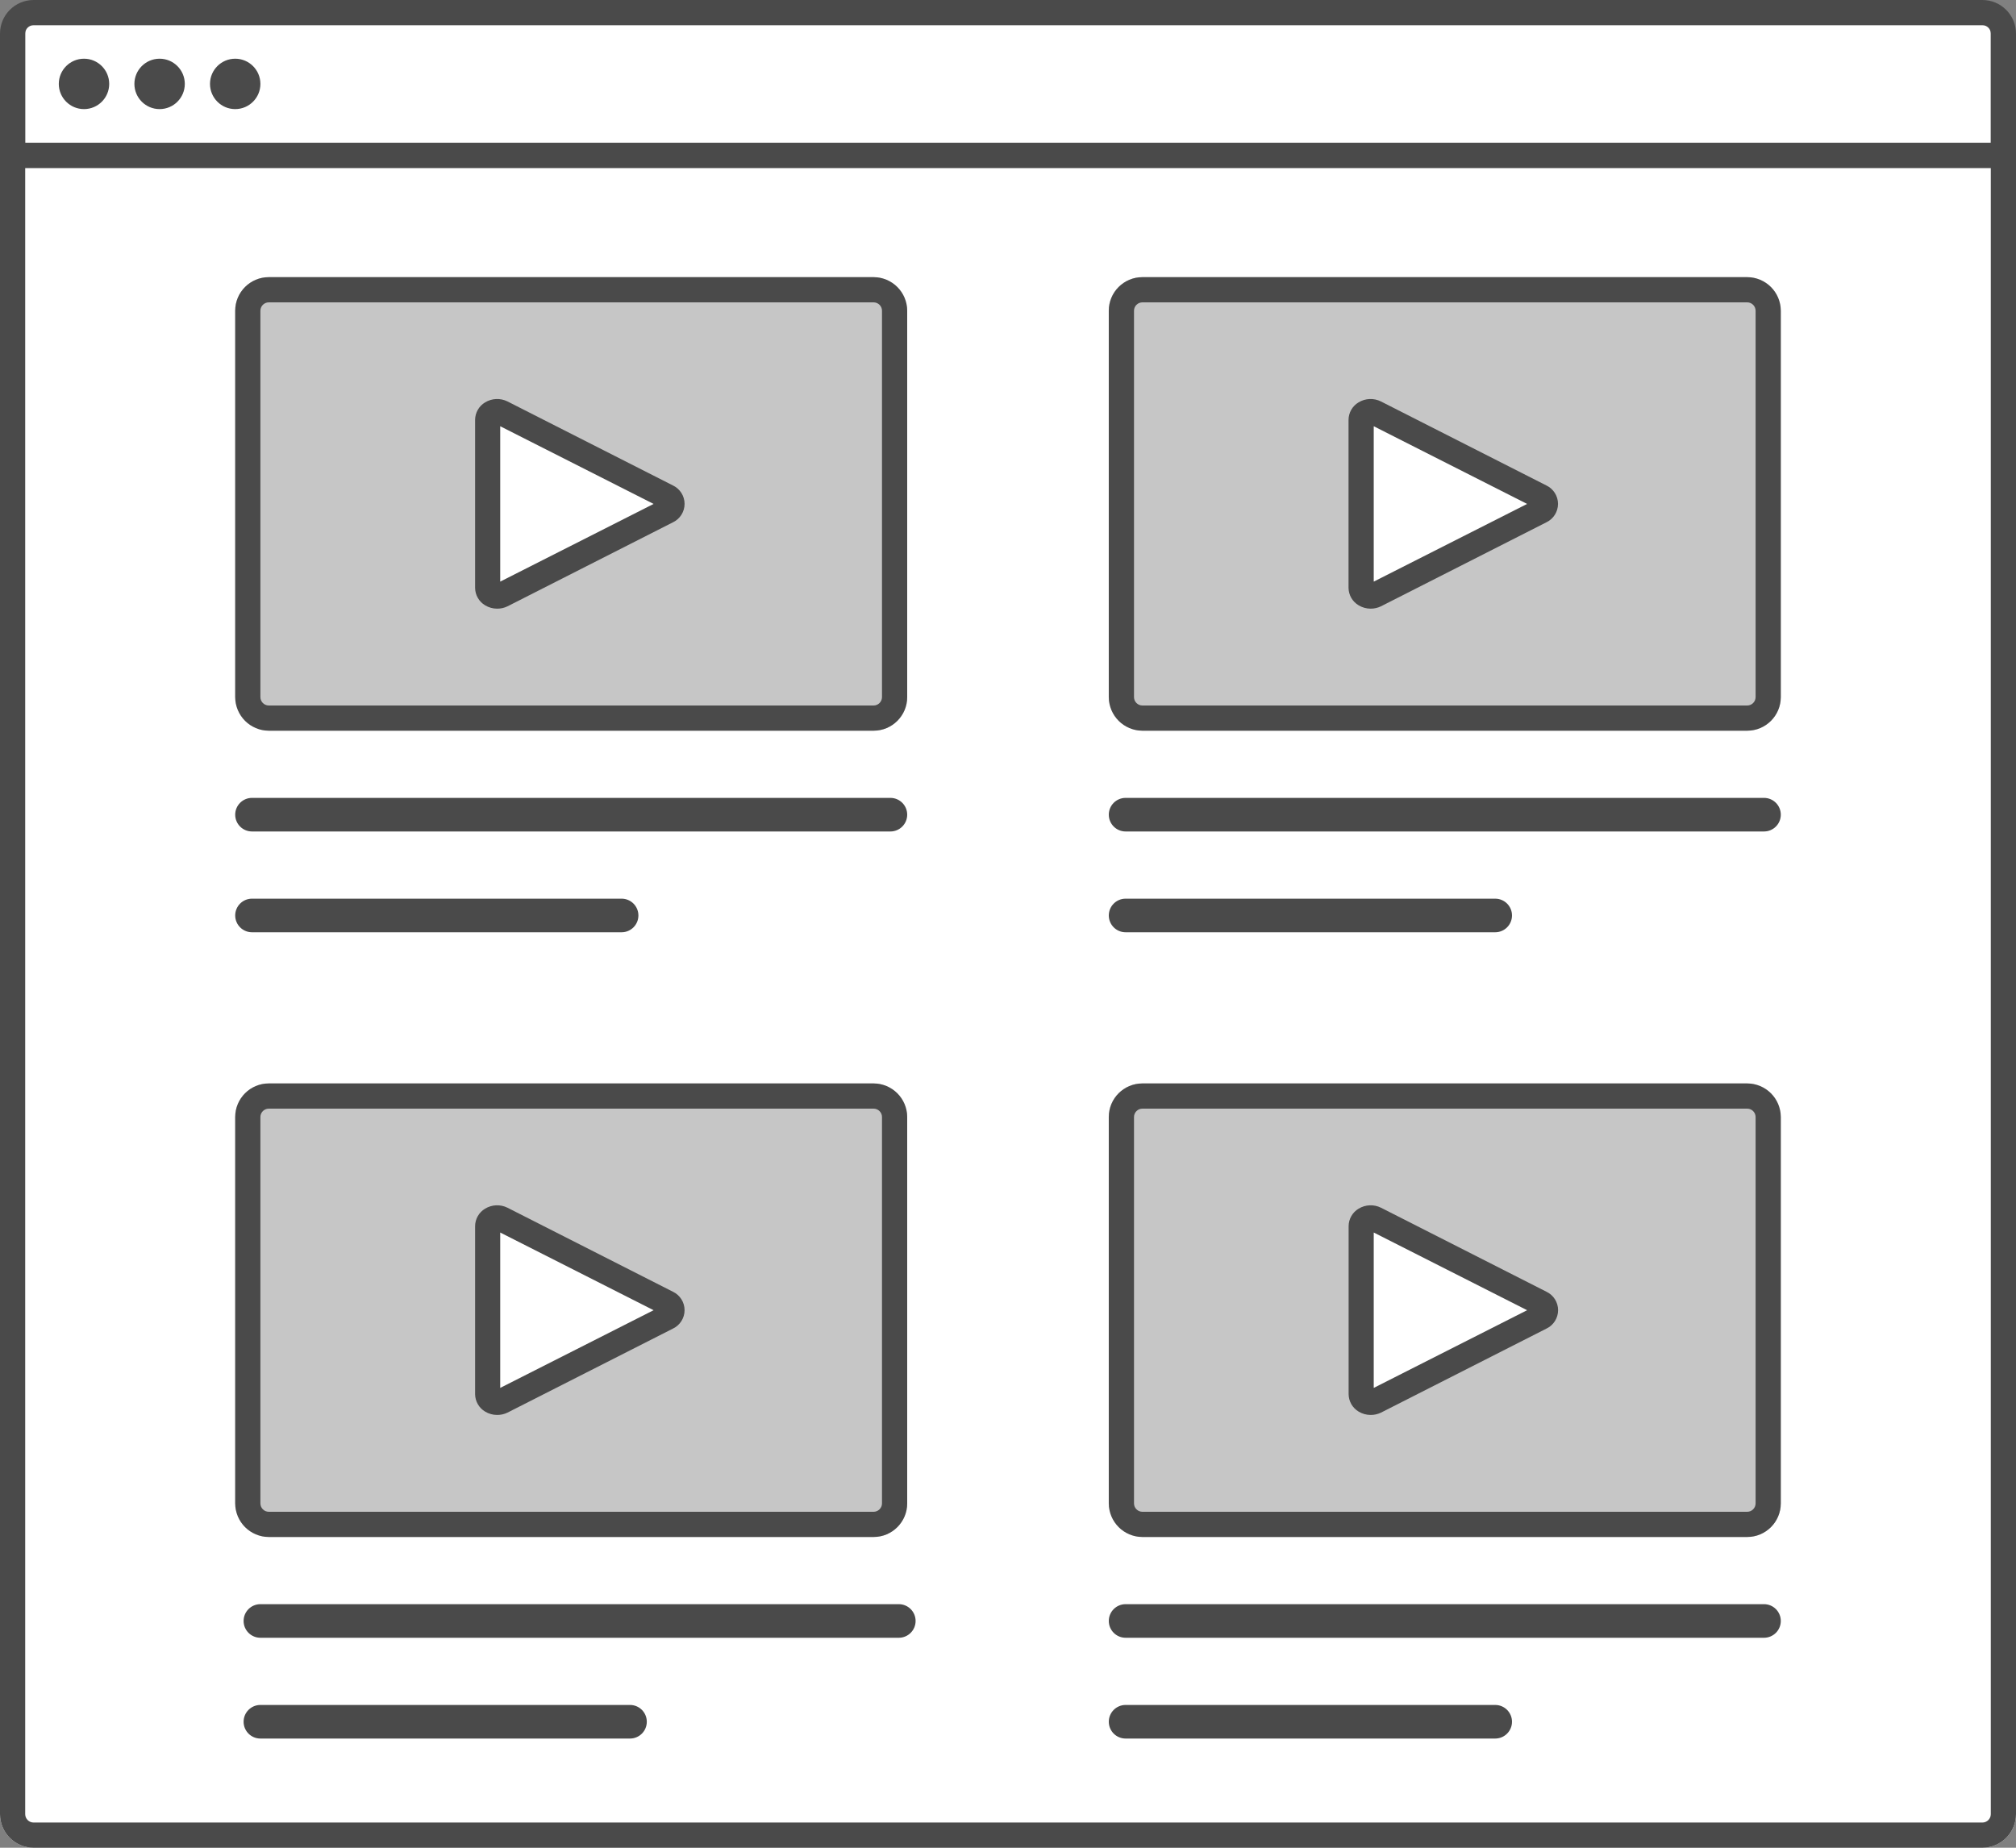 <?xml version="1.0" encoding="UTF-8" standalone="no"?>
<svg width="240px" height="220px" viewBox="0 0 240 220" version="1.1" xmlns="http://www.w3.org/2000/svg" xmlns:xlink="http://www.w3.org/1999/xlink">
    <rect x="0" y="0" width="240" height="220" fill="#808080" stroke="none"/>
    <!-- Generator: Sketch 40.3 (33839) - http://www.bohemiancoding.com/sketch -->
    <title>0817-Videos</title>
    <desc>Created with Sketch.</desc>
    <defs></defs>
    <g id="Page-1" stroke="none" stroke-width="1" fill="none" fill-rule="evenodd">
        <g id="0817-Videos">
            <path d="M0,20 L240,20 L240,216 C240,218.209 238.209,220 236,220 L4,220 C1.791,220 2.705415e-16,218.209 0,216 L0,20 L0,20 Z" id="bg" fill="#FFFFFF"></path>
            <path d="M178,207 L134,207 C132.895,207 132,206.105 132,205 C132,203.895 132.895,203 134,203 L178,203 C179.105,203 180,203.895 180,205 C180,206.105 179.105,207 178,207 L178,207 Z" id="text" fill="#4A4A4A"></path>
            <path d="M210,195 L134,195 C132.895,195 132,194.105 132,193 C132,191.895 132.895,191 134,191 L210,191 C211.105,191 212,191.895 212,193 C212,194.105 211.105,195 210,195 L210,195 Z" id="text-2" fill="#4A4A4A"></path>
            <rect id="fill" fill="#C6C6C6" x="131.99" y="129" width="80" height="54" rx="4"></rect>
            <path d="M208,132 C208.552,132 209,132.448 209,133 L209,179 C209,179.552 208.552,180 208,180 L136,180 C135.448,180 135,179.552 135,179 L135,133 C135,132.448 135.448,132 136,132 L208,132 L208,132 Z M208,129 L136,129 C133.791,129 132,130.791 132,133 L132,179 C132,181.209 133.791,183 136,183 L208,183 C210.209,183 212,181.209 212,179 L212,133 C212,130.791 210.209,129 208,129 L208,129 L208,129 Z" id="frame" fill="#4A4A4A"></path>
            <path d="M163.73,145.16 L183.42,155.16 C183.762,155.306 183.984,155.643 183.984,156.015 C183.984,156.387 183.762,156.724 183.42,156.87 L163.73,166.87 C163.395,167.082 162.973,167.102 162.619,166.924 C162.265,166.746 162.03,166.395 162,166 L162,146 C162.04,145.61 162.278,145.269 162.631,145.097 C162.983,144.926 163.399,144.95 163.73,145.16 L163.73,145.16 Z" id="fill-2" fill="#FFFFFF"></path>
            <path d="M163.17,168.47 C162.666,168.471 162.171,168.332 161.74,168.07 C161.004,167.631 160.552,166.837 160.55,165.98 L160.55,146 C160.552,145.143 161.004,144.349 161.74,143.91 C162.552,143.416 163.56,143.375 164.41,143.8 L164.41,143.8 L184.1,153.8 C184.947,154.202 185.487,155.057 185.487,155.995 C185.487,156.933 184.947,157.788 184.1,158.19 L164.41,168.19 C164.024,168.379 163.6,168.475 163.17,168.47 L163.17,168.47 Z M163.54,146.75 L163.54,165.25 L181.8,156 L163.54,146.75 Z" id="frame-2" fill="#4A4A4A"></path>
            <path d="M75,207 L31,207 C29.895,207 29,206.105 29,205 C29,203.895 29.895,203 31,203 L75,203 C76.105,203 77,203.895 77,205 C77,206.105 76.105,207 75,207 L75,207 Z" id="text-3" fill="#4A4A4A"></path>
            <path d="M107,195 L31,195 C29.895,195 29,194.105 29,193 C29,191.895 29.895,191 31,191 L107,191 C108.105,191 109,191.895 109,193 C109,194.105 108.105,195 107,195 L107,195 Z" id="text-4" fill="#4A4A4A"></path>
            <rect id="fill-3" fill="#C6C6C6" x="28" y="129" width="80" height="54" rx="4"></rect>
            <path d="M104,132 C104.552,132 105,132.448 105,133 L105,179 C105,179.552 104.552,180 104,180 L32,180 C31.448,180 31,179.552 31,179 L31,133 C31,132.448 31.448,132 32,132 L104,132 L104,132 Z M104,129 L32,129 C29.791,129 28,130.791 28,133 L28,179 C28,181.209 29.791,183 32,183 L104,183 C106.209,183 108,181.209 108,179 L108,133 C108,130.791 106.209,129 104,129 L104,129 L104,129 Z" id="frame-3" fill="#4A4A4A"></path>
            <path d="M59.75,145.16 L79.44,155.16 C79.782,155.306 80.004,155.643 80.004,156.015 C80.004,156.387 79.782,156.724 79.44,156.87 L59.75,166.87 C59.419,167.062 59.013,167.073 58.671,166.899 C58.33,166.726 58.1,166.391 58.06,166.01 L58.06,146 C58.106,145.623 58.338,145.294 58.679,145.125 C59.019,144.956 59.422,144.969 59.75,145.16 L59.75,145.16 Z" id="fill-4" fill="#FFFFFF"></path>
            <path d="M59.18,168.47 C58.676,168.471 58.181,168.332 57.75,168.07 C57.02,167.634 56.569,166.85 56.56,166 L56.56,146 C56.562,145.143 57.014,144.349 57.75,143.91 C58.562,143.416 59.57,143.375 60.42,143.8 L60.42,143.8 L80.11,153.8 C80.957,154.202 81.497,155.057 81.497,155.995 C81.497,156.933 80.957,157.788 80.11,158.19 L60.42,168.19 C60.034,168.379 59.61,168.475 59.18,168.47 L59.18,168.47 Z M59.55,146.75 L59.55,165.25 L77.81,156 L59.55,146.75 Z" id="frame-4" fill="#4A4A4A"></path>
            <path d="M178,111 L134,111 C132.895,111 132,110.105 132,109 C132,107.895 132.895,107 134,107 L178,107 C179.105,107 180,107.895 180,109 C180,110.105 179.105,111 178,111 L178,111 Z" id="text-5" fill="#4A4A4A"></path>
            <path d="M210,99 L134,99 C132.895,99 132,98.105 132,97 C132,95.895 132.895,95 134,95 L210,95 C211.105,95 212,95.895 212,97 C212,98.105 211.105,99 210,99 L210,99 Z" id="text-6" fill="#4A4A4A"></path>
            <rect id="fill-5" fill="#C6C6C6" x="131.99" y="33" width="80" height="54" rx="4"></rect>
            <path d="M208,36 C208.552,36 209,36.448 209,37 L209,83 C209,83.552 208.552,84 208,84 L136,84 C135.448,84 135,83.552 135,83 L135,37 C135,36.448 135.448,36 136,36 L208,36 L208,36 Z M208,33 L136,33 C133.791,33 132,34.791 132,37 L132,83 C132,85.209 133.791,87 136,87 L208,87 C210.209,87 212,85.209 212,83 L212,37 C212,34.791 210.209,33 208,33 L208,33 L208,33 Z" id="frame-5" fill="#4A4A4A"></path>
            <path d="M163.73,49.16 L183.42,59.16 C183.762,59.306 183.984,59.643 183.984,60.015 C183.984,60.387 183.762,60.724 183.42,60.87 L163.73,70.87 C163.395,71.082 162.973,71.102 162.619,70.924 C162.265,70.746 162.03,70.395 162,70 L162,50 C162.04,49.61 162.278,49.269 162.631,49.097 C162.983,48.926 163.399,48.95 163.73,49.16 L163.73,49.16 Z" id="fill-6" fill="#FFFFFF"></path>
            <path d="M163.17,72.47 C162.666,72.471 162.171,72.332 161.74,72.07 C161.006,71.637 160.551,70.852 160.54,70 L160.54,50 C160.542,49.143 160.994,48.349 161.73,47.91 C162.542,47.416 163.55,47.375 164.4,47.8 L164.4,47.8 L184.09,57.8 C184.937,58.202 185.477,59.057 185.477,59.995 C185.477,60.933 184.937,61.788 184.09,62.19 L164.4,72.19 C164.017,72.377 163.596,72.473 163.17,72.47 L163.17,72.47 Z M163.54,50.75 L163.54,69.25 L181.8,60 L163.54,50.75 Z" id="frame-6" fill="#4A4A4A"></path>
            <path d="M74,111 L30,111 C28.895,111 28,110.105 28,109 C28,107.895 28.895,107 30,107 L74,107 C75.105,107 76,107.895 76,109 C76,110.105 75.105,111 74,111 L74,111 Z" id="text-7" fill="#4A4A4A"></path>
            <path d="M106,99 L30,99 C28.895,99 28,98.105 28,97 C28,95.895 28.895,95 30,95 L106,95 C107.105,95 108,95.895 108,97 C108,98.105 107.105,99 106,99 L106,99 Z" id="text-8" fill="#4A4A4A"></path>
            <rect id="fill-7" fill="#C6C6C6" x="28" y="33" width="80" height="54" rx="4"></rect>
            <path d="M104,36 C104.552,36 105,36.448 105,37 L105,83 C105,83.552 104.552,84 104,84 L32,84 C31.448,84 31,83.552 31,83 L31,37 C31,36.448 31.448,36 32,36 L104,36 L104,36 Z M104,33 L32,33 C29.791,33 28,34.791 28,37 L28,83 C28,85.209 29.791,87 32,87 L104,87 C106.209,87 108,85.209 108,83 L108,37 C108,34.791 106.209,33 104,33 L104,33 L104,33 Z" id="frame-7" fill="#4A4A4A"></path>
            <path d="M59.75,49.16 L79.44,59.16 C79.782,59.306 80.004,59.643 80.004,60.015 C80.004,60.387 79.782,60.724 79.44,60.87 L59.75,70.87 C59.417,71.062 59.009,71.072 58.668,70.896 C58.326,70.72 58.097,70.383 58.06,70 L58.06,50 C58.106,49.623 58.338,49.294 58.679,49.125 C59.019,48.956 59.422,48.969 59.75,49.16 L59.75,49.16 Z" id="fill-8" fill="#FFFFFF"></path>
            <path d="M59.18,72.47 C58.676,72.471 58.181,72.332 57.75,72.07 C57.02,71.634 56.569,70.85 56.56,70 L56.56,50 C56.562,49.143 57.014,48.349 57.75,47.91 C58.562,47.416 59.57,47.375 60.42,47.8 L60.42,47.8 L80.11,57.8 C80.957,58.202 81.497,59.057 81.497,59.995 C81.497,60.933 80.957,61.788 80.11,62.19 L60.42,72.19 C60.034,72.379 59.61,72.475 59.18,72.47 L59.18,72.47 Z M59.55,50.75 L59.55,69.25 L77.81,60 L59.55,50.75 Z" id="frame-8" fill="#4A4A4A"></path>
            <rect id="header" fill="#FFFFFF" x="3" y="2.99" width="234" height="14"></rect>
            <path d="M236,0 L4,0 C1.791,-1.3527075e-16 2.705415e-16,1.791 0,4 L0,216 C2.705415e-16,218.209 1.791,220 4,220 L236,220 C238.209,220 240,218.209 240,216 L240,4 C240,1.791 238.209,1.3527075e-16 236,0 L236,0 Z M237,216 C237,216.552 236.552,217 236,217 L4,217 C3.448,217 3,216.552 3,216 L3,20 L237,20 L237,216 L237,216 Z M3,17 L3,4 C3,3.448 3.448,3 4,3 L236,3 C236.552,3 237,3.448 237,4 L237,17 L3,17 L3,17 Z" id="frame-9" fill="#4A4A4A"></path>
            <circle id="dot" fill="#4A4A4A" cx="10" cy="9.99" r="3"></circle>
            <circle id="dot-2" fill="#4A4A4A" cx="19" cy="9.99" r="3"></circle>
            <circle id="dot-3" fill="#4A4A4A" cx="28" cy="9.99" r="3"></circle>
        </g>
    </g>
</svg>